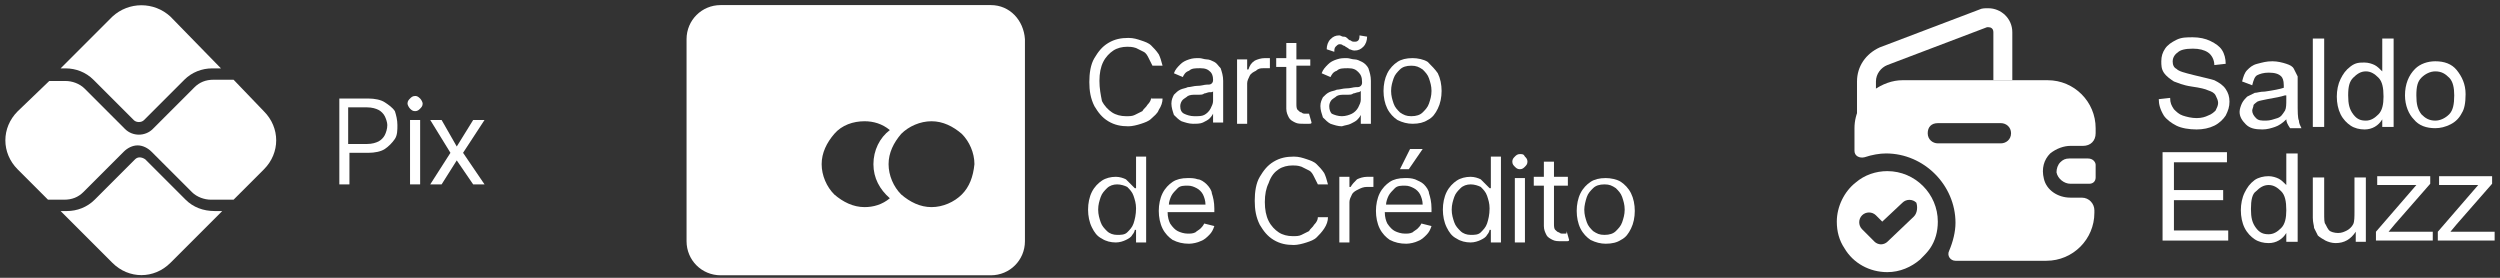 <svg xmlns="http://www.w3.org/2000/svg" width="198" height="22" viewBox="0 0 198 22" fill="none"><rect x="0" y="0" width="198" height="22" fill="#333333" stroke="none"/><path d="M18.5 6.315H16.9C16.3 6.315 15.8 6.515 15.4 6.915L12.1 10.215C11.5 10.815 10.5 10.815 9.9 10.215L6.7 7.015C6.3 6.615 5.7 6.415 5.2 6.415H3.9L1.4 8.815C0.1 10.115 0.1 12.115 1.4 13.415L3.8 15.815H5.1C5.7 15.815 6.2 15.615 6.6 15.215L9.8 12.015C10.1 11.715 10.5 11.515 10.9 11.515C11.3 11.515 11.7 11.715 12 12.015L15.2 15.215C15.6 15.615 16.2 15.815 16.7 15.815H18.5L20.9 13.415C22.2 12.115 22.2 10.115 20.9 8.815L18.5 6.315Z" fill="white"></path><path d="M14.7 15.815L11.5 12.615C11.2 12.415 10.9 12.415 10.7 12.615L7.5 15.815C6.9 16.415 6.1 16.715 5.3 16.715H4.8L8.9 20.815C10.2 22.115 12.2 22.115 13.5 20.815L17.6 16.715H17C16.1 16.715 15.3 16.415 14.7 15.815Z" fill="white"></path><path d="M7.4 6.316L10.6 9.516C10.8 9.716 11.2 9.716 11.4 9.516L14.6 6.316C15.2 5.716 16 5.416 16.8 5.416H17.5L13.5 1.316C12.2 0.116 10.2 0.116 8.9 1.316L4.8 5.416H5.2C6 5.416 6.8 5.716 7.4 6.316Z" fill="white"></path><path d="M33.275 9.503H32.475V14.603H33.275V9.503Z" fill="white"></path><path d="M32.875 7.603C32.675 7.603 32.575 7.703 32.475 7.803C32.375 7.903 32.275 8.003 32.275 8.203C32.275 8.303 32.375 8.503 32.475 8.603C32.575 8.703 32.675 8.803 32.875 8.803C33.075 8.803 33.175 8.703 33.275 8.603C33.375 8.503 33.475 8.403 33.475 8.203C33.475 8.103 33.375 7.903 33.275 7.803C33.075 7.603 32.975 7.603 32.875 7.603Z" fill="white"></path><path d="M30.475 8.103C30.175 7.903 29.675 7.803 29.175 7.803H26.875V14.603H27.675V12.103H29.175C29.675 12.103 30.175 12.003 30.475 11.803C30.775 11.603 31.075 11.303 31.275 11.003C31.475 10.703 31.475 10.303 31.475 9.903C31.475 9.503 31.375 9.103 31.275 8.803C31.075 8.503 30.775 8.303 30.475 8.103ZM30.475 10.703C30.375 10.903 30.175 11.103 29.975 11.203C29.775 11.303 29.475 11.403 29.075 11.403H27.575V8.503H29.075C29.475 8.503 29.775 8.603 29.975 8.703C30.175 8.803 30.375 9.003 30.475 9.203C30.575 9.403 30.675 9.703 30.675 9.903C30.675 10.203 30.575 10.503 30.475 10.703Z" fill="white"></path><path d="M37.475 9.503L36.175 11.603L34.975 9.503H34.075L35.675 12.103L34.075 14.603H34.975L36.175 12.703L37.475 14.603H38.375L36.675 12.103L38.375 9.503H37.475Z" fill="white"></path><path d="M78.475 0.403H57.075C55.575 0.403 54.375 1.603 54.375 3.103V19.103C54.375 20.603 55.575 21.803 57.075 21.803H78.475C79.975 21.803 81.175 20.603 81.175 19.103V3.103C81.075 1.603 79.975 0.403 78.475 0.403ZM68.475 16.403C67.575 16.403 66.775 16.003 66.075 15.403C65.475 14.803 65.075 13.903 65.075 13.003C65.075 12.103 65.475 11.303 66.075 10.603C66.675 9.903 67.575 9.603 68.475 9.603C69.175 9.603 69.875 9.803 70.475 10.303C69.675 10.903 69.175 11.903 69.175 13.003C69.175 14.103 69.675 15.003 70.475 15.703C69.875 16.203 69.175 16.403 68.475 16.403ZM76.175 15.403C75.575 16.003 74.675 16.403 73.775 16.403C72.875 16.403 72.075 16.003 71.375 15.403C70.775 14.803 70.375 13.903 70.375 13.003C70.375 12.103 70.775 11.303 71.375 10.603C71.975 10.003 72.875 9.603 73.775 9.603C74.675 9.603 75.475 10.003 76.175 10.603C76.775 11.203 77.175 12.103 77.175 13.003C77.075 14.003 76.775 14.803 76.175 15.403Z" fill="white"></path><path d="M123.975 18.503C123.875 18.503 123.875 18.503 123.775 18.503C123.675 18.503 123.575 18.503 123.475 18.403C123.375 18.403 123.275 18.303 123.175 18.203C123.075 18.103 123.075 17.903 123.075 17.703V14.703H124.175V14.003H123.075V12.803H122.275V14.003H121.475V14.703H122.275V17.903C122.275 18.203 122.375 18.403 122.475 18.603C122.575 18.803 122.775 18.903 122.975 19.003C123.175 19.103 123.375 19.103 123.675 19.103C123.775 19.103 123.975 19.103 124.075 19.103C124.175 19.103 124.275 19.103 124.275 19.003L124.075 18.303C124.075 18.503 124.075 18.503 123.975 18.503Z" fill="white"></path><path d="M105.675 4.103C105.675 4.003 105.675 3.803 105.775 3.703C105.875 3.603 105.975 3.503 106.075 3.503C106.175 3.503 106.275 3.503 106.375 3.603C106.475 3.603 106.575 3.703 106.575 3.703C106.575 3.703 106.775 3.803 106.875 3.903C106.975 3.903 107.075 4.003 107.275 4.003C107.575 4.003 107.775 3.903 107.975 3.703C108.175 3.503 108.275 3.203 108.275 2.903L107.675 2.803C107.675 2.903 107.675 3.103 107.575 3.203C107.475 3.303 107.375 3.303 107.275 3.303C107.175 3.303 107.075 3.303 106.975 3.203C106.875 3.203 106.775 3.103 106.675 3.003C106.575 2.903 106.475 2.903 106.375 2.903C106.275 2.903 106.175 2.803 106.075 2.803C105.775 2.803 105.575 2.903 105.375 3.103C105.175 3.303 105.075 3.603 105.075 3.903L105.675 4.103Z" fill="white"></path><path d="M101.875 8.603C101.875 8.903 101.975 9.103 102.075 9.303C102.175 9.503 102.375 9.603 102.575 9.703C102.775 9.803 102.975 9.803 103.275 9.803C103.375 9.803 103.575 9.803 103.675 9.803C103.775 9.803 103.875 9.803 103.875 9.703L103.675 9.003H103.575C103.475 9.003 103.475 9.003 103.375 9.003C103.275 9.003 103.175 9.003 103.075 8.903C102.975 8.903 102.875 8.803 102.775 8.703C102.675 8.603 102.675 8.403 102.675 8.203V5.203H103.775V4.703H102.675V3.403H101.875V4.603H101.075V5.303H101.875V8.603V8.603Z" fill="white"></path><path d="M129.175 15.303C128.975 14.903 128.675 14.603 128.375 14.403C128.075 14.203 127.575 14.103 127.175 14.103C126.675 14.103 126.275 14.203 125.975 14.403C125.675 14.603 125.375 14.903 125.175 15.303C124.975 15.703 124.875 16.203 124.875 16.703C124.875 17.203 124.975 17.703 125.175 18.103C125.375 18.503 125.675 18.803 125.975 19.003C126.375 19.203 126.775 19.303 127.175 19.303C127.675 19.303 128.075 19.203 128.375 19.003C128.775 18.803 128.975 18.503 129.175 18.103C129.375 17.703 129.475 17.203 129.475 16.703C129.475 16.203 129.375 15.703 129.175 15.303ZM128.475 17.603C128.375 17.903 128.175 18.103 127.975 18.303C127.775 18.503 127.475 18.603 127.075 18.603C126.675 18.603 126.475 18.503 126.175 18.303C125.975 18.103 125.775 17.903 125.675 17.603C125.575 17.303 125.475 17.003 125.475 16.603C125.475 16.303 125.575 15.903 125.675 15.603C125.775 15.303 125.975 15.103 126.175 14.903C126.375 14.703 126.675 14.603 127.075 14.603C127.475 14.603 127.675 14.703 127.975 14.903C128.175 15.103 128.375 15.303 128.475 15.603C128.575 15.903 128.675 16.203 128.675 16.603C128.675 17.003 128.575 17.303 128.475 17.603Z" fill="white"></path><path d="M112.775 14.603C112.575 14.403 112.275 14.303 112.075 14.203C111.775 14.103 111.575 14.103 111.275 14.103C110.775 14.103 110.375 14.203 110.075 14.403C109.775 14.603 109.475 14.903 109.275 15.303C109.075 15.703 108.975 16.203 108.975 16.703C108.975 17.203 109.075 17.703 109.275 18.103C109.475 18.503 109.775 18.803 110.075 19.003C110.475 19.203 110.875 19.303 111.375 19.303C111.675 19.303 112.075 19.203 112.275 19.103C112.575 19.003 112.775 18.803 112.975 18.603C113.175 18.403 113.275 18.203 113.375 17.903L112.575 17.703C112.475 17.903 112.375 18.003 112.275 18.103C112.175 18.203 111.975 18.303 111.875 18.403C111.675 18.503 111.475 18.503 111.275 18.503C110.975 18.503 110.675 18.403 110.475 18.303C110.275 18.203 110.075 18.003 109.875 17.703C109.775 17.503 109.675 17.203 109.675 16.803H113.375V16.503C113.375 16.003 113.275 15.603 113.175 15.303C113.175 15.103 112.975 14.803 112.775 14.603ZM109.775 16.203C109.775 16.003 109.875 15.703 109.975 15.503C110.075 15.303 110.275 15.103 110.475 14.903C110.675 14.703 110.975 14.703 111.275 14.703C111.575 14.703 111.775 14.803 111.975 14.903C112.175 15.003 112.375 15.203 112.475 15.403C112.575 15.603 112.675 15.903 112.675 16.203H109.775V16.203Z" fill="white"></path><path d="M106.975 9.803C107.175 9.703 107.375 9.603 107.475 9.503C107.575 9.403 107.675 9.303 107.775 9.103V9.803H108.575V6.403C108.575 6.003 108.475 5.703 108.375 5.403C108.275 5.203 108.075 5.003 107.875 4.903C107.675 4.803 107.475 4.703 107.275 4.703C107.075 4.703 106.875 4.603 106.675 4.603C106.375 4.603 106.175 4.603 105.875 4.703C105.575 4.803 105.375 4.903 105.175 5.103C104.975 5.303 104.775 5.503 104.675 5.803L105.375 6.103C105.475 5.903 105.575 5.703 105.875 5.603C106.075 5.403 106.375 5.403 106.775 5.403C107.175 5.403 107.375 5.503 107.575 5.703C107.775 5.903 107.875 6.103 107.875 6.503C107.875 6.603 107.875 6.703 107.775 6.803C107.675 6.903 107.575 6.903 107.375 6.903C107.175 6.903 106.975 7.003 106.575 7.003C106.375 7.003 106.075 7.103 105.875 7.103C105.675 7.203 105.475 7.203 105.275 7.303C105.075 7.403 104.975 7.503 104.775 7.703C104.675 7.903 104.575 8.103 104.575 8.403C104.575 8.703 104.675 9.003 104.775 9.303C104.975 9.503 105.175 9.703 105.375 9.803C105.675 9.903 105.975 10.003 106.275 10.003C106.575 9.903 106.775 9.903 106.975 9.803ZM105.275 8.403C105.275 8.203 105.375 8.003 105.475 7.903C105.575 7.803 105.775 7.703 105.875 7.603C106.075 7.503 106.275 7.503 106.475 7.503C106.575 7.503 106.675 7.503 106.775 7.503C106.875 7.503 107.075 7.503 107.175 7.403C107.275 7.403 107.475 7.303 107.575 7.303C107.675 7.303 107.775 7.203 107.775 7.203V7.903C107.775 8.103 107.675 8.303 107.575 8.503C107.475 8.703 107.275 8.903 107.075 9.003C106.875 9.103 106.575 9.203 106.275 9.203C105.975 9.203 105.675 9.103 105.475 9.003C105.375 8.903 105.275 8.703 105.275 8.403Z" fill="white"></path><path d="M120.375 12.203C120.175 12.203 120.075 12.303 119.975 12.403C119.875 12.503 119.775 12.603 119.775 12.803C119.775 13.003 119.875 13.103 119.975 13.203C120.075 13.303 120.175 13.403 120.375 13.403C120.575 13.403 120.675 13.303 120.775 13.203C120.875 13.103 120.975 13.003 120.975 12.803C120.975 12.603 120.875 12.503 120.775 12.403C120.675 12.203 120.575 12.203 120.375 12.203Z" fill="white"></path><path d="M108.275 14.003C107.975 14.003 107.675 14.103 107.475 14.203C107.275 14.403 107.075 14.603 106.975 14.803H106.875V14.003H106.075V19.203H106.875V16.003C106.875 15.803 106.975 15.603 107.075 15.403C107.175 15.203 107.375 15.103 107.575 15.003C107.775 14.903 107.975 14.803 108.275 14.803C108.375 14.803 108.475 14.803 108.575 14.803C108.675 14.803 108.775 14.803 108.775 14.803V14.003C108.775 14.003 108.675 14.003 108.575 14.003C108.475 14.003 108.375 14.003 108.275 14.003Z" fill="white"></path><path d="M112.675 11.803H111.675L110.875 13.403H111.575L112.675 11.803Z" fill="white"></path><path d="M113.075 4.903C112.775 4.703 112.275 4.603 111.875 4.603C111.375 4.603 110.975 4.703 110.675 4.903C110.375 5.103 110.075 5.403 109.875 5.803C109.675 6.203 109.575 6.703 109.575 7.203C109.575 7.703 109.675 8.203 109.875 8.603C110.075 9.003 110.375 9.303 110.675 9.503C111.075 9.703 111.475 9.803 111.875 9.803C112.375 9.803 112.775 9.703 113.075 9.503C113.475 9.303 113.675 9.003 113.875 8.603C114.075 8.203 114.175 7.703 114.175 7.203C114.175 6.703 114.075 6.203 113.875 5.803C113.675 5.503 113.375 5.203 113.075 4.903ZM113.175 8.203C113.075 8.503 112.875 8.703 112.675 8.903C112.475 9.103 112.175 9.203 111.775 9.203C111.375 9.203 111.175 9.103 110.875 8.903C110.675 8.703 110.475 8.503 110.375 8.203C110.275 7.903 110.175 7.603 110.175 7.203C110.175 6.803 110.275 6.503 110.375 6.203C110.475 5.903 110.675 5.703 110.875 5.503C111.075 5.303 111.375 5.203 111.775 5.203C112.175 5.203 112.375 5.303 112.675 5.503C112.875 5.703 113.075 5.903 113.175 6.203C113.275 6.503 113.375 6.803 113.375 7.203C113.375 7.603 113.275 7.903 113.175 8.203Z" fill="white"></path><path d="M100.075 5.403C100.175 5.403 100.275 5.403 100.375 5.403C100.475 5.403 100.575 5.403 100.575 5.403V4.603C100.575 4.603 100.475 4.603 100.375 4.603C100.275 4.603 100.175 4.603 100.175 4.603C99.875 4.603 99.575 4.703 99.375 4.803C99.075 5.003 98.975 5.203 98.875 5.503H98.775V4.703H97.975V9.803H98.775V6.603C98.775 6.403 98.875 6.203 98.975 6.003C99.075 5.803 99.275 5.703 99.475 5.603C99.675 5.403 99.875 5.403 100.075 5.403Z" fill="white"></path><path d="M101.275 13.403C101.575 13.203 101.975 13.103 102.375 13.103C102.575 13.103 102.775 13.103 103.075 13.203C103.275 13.303 103.475 13.403 103.675 13.503C103.875 13.603 103.975 13.803 104.075 14.003C104.175 14.203 104.275 14.403 104.375 14.603H105.175C105.075 14.203 104.975 13.903 104.875 13.703C104.675 13.403 104.475 13.203 104.275 13.003C104.075 12.803 103.775 12.703 103.475 12.603C103.175 12.503 102.875 12.403 102.475 12.403C101.875 12.403 101.375 12.503 100.875 12.803C100.375 13.103 100.075 13.503 99.775 14.003C99.475 14.503 99.375 15.203 99.375 15.903C99.375 16.603 99.475 17.203 99.775 17.803C100.075 18.303 100.375 18.703 100.875 19.003C101.375 19.303 101.875 19.403 102.475 19.403C102.775 19.403 103.175 19.303 103.475 19.203C103.775 19.103 104.075 19.003 104.275 18.803C104.475 18.603 104.675 18.403 104.875 18.103C105.075 17.803 105.175 17.503 105.175 17.203H104.375C104.375 17.403 104.275 17.603 104.075 17.803C103.975 18.003 103.775 18.103 103.675 18.303C103.475 18.403 103.275 18.503 103.075 18.603C102.875 18.703 102.675 18.703 102.375 18.703C101.975 18.703 101.575 18.603 101.275 18.403C100.975 18.203 100.675 17.903 100.475 17.503C100.275 17.103 100.175 16.603 100.175 16.003C100.175 15.403 100.275 14.903 100.475 14.503C100.675 13.903 100.975 13.603 101.275 13.403Z" fill="white"></path><path d="M91.175 7.703C91.175 7.903 91.075 8.103 90.875 8.303C90.775 8.503 90.575 8.603 90.475 8.803C90.275 8.903 90.075 9.003 89.875 9.103C89.675 9.203 89.475 9.203 89.175 9.203C88.775 9.203 88.375 9.103 88.075 8.903C87.775 8.703 87.475 8.403 87.275 8.003C87.175 7.503 87.075 7.003 87.075 6.403C87.075 5.803 87.175 5.303 87.375 4.903C87.575 4.503 87.875 4.203 88.175 4.003C88.475 3.803 88.875 3.703 89.275 3.703C89.475 3.703 89.675 3.703 89.975 3.803C90.175 3.903 90.375 4.003 90.575 4.103C90.775 4.203 90.875 4.403 90.975 4.603C91.075 4.803 91.175 5.003 91.275 5.203H92.075C91.975 4.803 91.875 4.503 91.775 4.303C91.575 4.003 91.375 3.803 91.175 3.603C90.975 3.403 90.675 3.303 90.375 3.203C90.075 3.103 89.775 3.003 89.375 3.003C88.775 3.003 88.275 3.103 87.775 3.403C87.275 3.703 86.975 4.103 86.675 4.603C86.375 5.103 86.275 5.803 86.275 6.503C86.275 7.203 86.375 7.803 86.675 8.403C86.975 8.903 87.275 9.303 87.775 9.603C88.275 9.903 88.775 10.003 89.375 10.003C89.675 10.003 90.075 9.903 90.375 9.803C90.675 9.703 90.975 9.603 91.175 9.403C91.375 9.203 91.675 9.003 91.775 8.703C91.975 8.403 92.075 8.103 92.075 7.803H91.175V7.703Z" fill="white"></path><path d="M120.775 14.103H119.975V19.203H120.775V14.103Z" fill="white"></path><path d="M96.175 4.903C95.975 4.803 95.775 4.703 95.575 4.703C95.375 4.703 95.175 4.603 94.975 4.603C94.675 4.603 94.475 4.603 94.175 4.703C93.875 4.803 93.675 4.903 93.475 5.103C93.275 5.303 93.075 5.503 92.975 5.803L93.675 6.103C93.775 5.903 93.875 5.703 94.175 5.603C94.375 5.403 94.675 5.403 95.075 5.403C95.475 5.403 95.675 5.503 95.875 5.703C95.975 5.803 96.075 6.003 96.075 6.303C96.075 6.403 96.075 6.503 95.975 6.603C95.875 6.703 95.775 6.703 95.575 6.703C95.375 6.703 95.175 6.803 94.775 6.803C94.575 6.803 94.275 6.903 94.075 6.903C93.875 7.003 93.675 7.003 93.475 7.103C93.275 7.203 93.175 7.303 92.975 7.503C92.875 7.703 92.775 7.903 92.775 8.203C92.775 8.503 92.875 8.803 92.975 9.103C93.175 9.303 93.375 9.503 93.575 9.603C93.875 9.703 94.175 9.803 94.475 9.803C94.775 9.803 95.075 9.803 95.275 9.703C95.475 9.603 95.675 9.503 95.775 9.403C95.875 9.303 95.975 9.203 96.075 9.003V9.703H96.875V6.403C96.875 6.003 96.775 5.703 96.675 5.403C96.475 5.203 96.375 5.003 96.175 4.903ZM96.075 8.003C96.075 8.203 95.975 8.403 95.875 8.603C95.775 8.803 95.575 9.003 95.375 9.103C95.175 9.203 94.975 9.203 94.575 9.203C94.275 9.203 93.975 9.103 93.775 9.003C93.575 8.903 93.475 8.703 93.475 8.403C93.475 8.203 93.575 8.003 93.675 7.903C93.775 7.803 93.975 7.703 94.075 7.603C94.275 7.503 94.475 7.503 94.675 7.503C94.775 7.503 94.875 7.503 94.975 7.503C95.075 7.503 95.275 7.503 95.375 7.403C95.475 7.403 95.675 7.303 95.775 7.303C95.975 7.303 96.075 7.303 96.075 7.203V8.003Z" fill="white"></path><path d="M89.875 14.903C89.775 14.803 89.675 14.703 89.575 14.603C89.475 14.503 89.275 14.303 89.175 14.203C88.975 14.103 88.675 14.003 88.375 14.003C87.975 14.003 87.575 14.103 87.275 14.303C86.975 14.503 86.675 14.803 86.475 15.203C86.275 15.603 86.175 16.103 86.175 16.603C86.175 17.103 86.275 17.603 86.475 18.003C86.675 18.403 86.875 18.703 87.275 18.903C87.575 19.103 87.975 19.203 88.375 19.203C88.675 19.203 88.975 19.103 89.175 19.003C89.375 18.903 89.575 18.803 89.675 18.603C89.775 18.503 89.875 18.303 89.875 18.203H89.975V19.203H90.775V12.403H89.975V14.903H89.875ZM89.775 17.703C89.675 18.003 89.475 18.203 89.275 18.403C89.075 18.603 88.775 18.603 88.475 18.603C88.175 18.603 87.875 18.503 87.675 18.303C87.475 18.103 87.275 17.903 87.175 17.603C87.075 17.303 86.975 17.003 86.975 16.603C86.975 16.203 87.075 15.903 87.175 15.603C87.275 15.303 87.475 15.103 87.675 14.903C87.875 14.703 88.175 14.603 88.475 14.603C88.775 14.603 89.075 14.703 89.275 14.803C89.475 15.003 89.675 15.203 89.775 15.503C89.875 15.803 89.975 16.103 89.975 16.503C89.975 17.003 89.875 17.403 89.775 17.703Z" fill="white"></path><path d="M117.975 14.903C117.875 14.803 117.775 14.703 117.675 14.603C117.575 14.503 117.375 14.303 117.275 14.203C117.075 14.103 116.775 14.003 116.475 14.003C116.075 14.003 115.675 14.103 115.375 14.303C115.075 14.503 114.775 14.803 114.575 15.203C114.375 15.603 114.275 16.103 114.275 16.603C114.275 17.103 114.375 17.603 114.575 18.003C114.775 18.403 114.975 18.703 115.375 18.903C115.675 19.103 116.075 19.203 116.475 19.203C116.775 19.203 117.075 19.103 117.275 19.003C117.475 18.903 117.675 18.803 117.775 18.603C117.875 18.503 117.975 18.303 117.975 18.203H118.075V19.203H118.875V12.403H118.075V14.903H117.975ZM117.775 17.703C117.675 18.003 117.475 18.203 117.275 18.403C117.075 18.603 116.775 18.603 116.475 18.603C116.175 18.603 115.875 18.503 115.675 18.303C115.475 18.103 115.275 17.903 115.175 17.603C115.075 17.303 114.975 17.003 114.975 16.603C114.975 16.203 115.075 15.903 115.175 15.603C115.275 15.303 115.475 15.103 115.675 14.903C115.875 14.703 116.175 14.603 116.475 14.603C116.775 14.603 117.075 14.703 117.275 14.803C117.475 15.003 117.675 15.203 117.775 15.503C117.875 15.803 117.975 16.103 117.975 16.503C117.975 17.003 117.875 17.403 117.775 17.703Z" fill="white"></path><path d="M95.575 14.603C95.375 14.403 95.075 14.203 94.875 14.203C94.575 14.103 94.375 14.103 94.075 14.103C93.575 14.103 93.175 14.203 92.875 14.403C92.575 14.603 92.275 14.903 92.075 15.303C91.875 15.703 91.775 16.203 91.775 16.703C91.775 17.203 91.875 17.703 92.075 18.103C92.275 18.503 92.575 18.803 92.875 19.003C93.275 19.203 93.675 19.303 94.175 19.303C94.475 19.303 94.875 19.203 95.075 19.103C95.375 19.003 95.575 18.803 95.775 18.603C95.975 18.403 96.075 18.203 96.175 17.903L95.375 17.703C95.275 17.903 95.175 18.003 95.075 18.103C94.975 18.203 94.775 18.303 94.675 18.403C94.475 18.503 94.275 18.503 94.075 18.503C93.775 18.503 93.475 18.403 93.275 18.303C93.075 18.203 92.875 18.003 92.675 17.703C92.575 17.503 92.475 17.203 92.475 16.803H96.175V16.503C96.175 16.003 96.075 15.603 95.975 15.303C95.975 15.103 95.775 14.803 95.575 14.603ZM92.575 16.203C92.575 16.003 92.675 15.703 92.775 15.503C92.875 15.303 93.075 15.103 93.275 14.903C93.475 14.703 93.775 14.703 94.075 14.703C94.375 14.703 94.575 14.803 94.775 14.903C94.975 15.003 95.175 15.203 95.275 15.403C95.375 15.603 95.475 15.903 95.475 16.203H92.575V16.203Z" fill="white"></path><path d="M149.475 13.553C148.575 13.553 147.675 13.853 146.975 14.453C146.075 15.153 145.475 16.353 145.475 17.553C145.475 18.353 145.675 19.053 146.075 19.653C146.775 20.853 148.075 21.553 149.475 21.553C150.475 21.553 151.375 21.153 152.075 20.553C152.375 20.253 152.675 19.953 152.875 19.653C153.275 19.053 153.475 18.353 153.475 17.553C153.475 15.353 151.675 13.553 149.475 13.553ZM151.575 17.153L149.475 19.153C149.375 19.253 149.175 19.353 148.975 19.353C148.775 19.353 148.575 19.253 148.475 19.153L147.475 18.153C147.175 17.853 147.175 17.353 147.475 17.053C147.775 16.753 148.275 16.753 148.575 17.053L149.075 17.553L150.675 16.053C150.975 15.753 151.475 15.753 151.775 16.053C151.875 16.353 151.875 16.853 151.575 17.153Z" fill="white"></path><path d="M159.375 2.553V6.353H157.875V2.553C157.875 2.253 157.675 2.153 157.475 2.153C157.375 2.153 157.375 2.153 157.375 2.153L149.475 5.153C148.975 5.353 148.575 5.853 148.575 6.453V7.153C147.675 7.853 147.075 8.953 147.075 10.153V6.453C147.075 5.253 147.775 4.253 148.875 3.753L156.775 0.753C156.975 0.653 157.175 0.653 157.475 0.653C158.475 0.653 159.375 1.453 159.375 2.553Z" fill="white"></path><path d="M165.975 13.053V14.053C165.975 14.353 165.775 14.553 165.475 14.553H163.975C163.475 14.553 162.975 14.153 162.875 13.653C162.875 13.353 162.975 13.053 163.175 12.853C163.375 12.653 163.575 12.553 163.875 12.553H165.375C165.775 12.553 165.975 12.853 165.975 13.053Z" fill="white"></path><path d="M163.975 11.553H164.975C165.575 11.553 165.975 11.153 165.975 10.553V10.153C165.975 8.053 164.275 6.353 162.175 6.353H150.675C149.875 6.353 149.075 6.653 148.375 7.153C147.475 7.853 146.875 8.953 146.875 10.153V11.953C146.875 12.353 147.275 12.553 147.675 12.453C148.275 12.253 148.875 12.153 149.375 12.153C152.375 12.153 154.875 14.653 154.875 17.653C154.875 18.353 154.675 19.153 154.375 19.853C154.175 20.253 154.475 20.653 154.875 20.653H162.075C164.175 20.653 165.875 18.953 165.875 16.853V16.653C165.875 16.153 165.475 15.653 164.875 15.653H163.975C162.975 15.653 162.075 15.053 161.875 14.153C161.675 13.353 161.875 12.653 162.375 12.153C162.875 11.753 163.475 11.553 163.975 11.553ZM158.475 11.353H153.475C153.075 11.353 152.675 11.053 152.675 10.553C152.675 10.053 152.975 9.753 153.475 9.753H158.475C158.875 9.753 159.275 10.053 159.275 10.553C159.275 11.053 158.875 11.353 158.475 11.353Z" fill="white"></path><path d="M170.975 7.853L171.875 7.753C171.875 8.153 171.975 8.353 172.175 8.653C172.375 8.853 172.575 9.053 172.875 9.153C173.175 9.253 173.575 9.353 173.975 9.353C174.375 9.353 174.675 9.253 174.875 9.153C175.175 9.053 175.375 8.853 175.475 8.753C175.575 8.553 175.675 8.353 175.675 8.153C175.675 7.953 175.575 7.753 175.475 7.553C175.375 7.353 175.175 7.253 174.875 7.153C174.675 7.053 174.275 6.953 173.575 6.853C172.875 6.753 172.475 6.553 172.175 6.453C171.875 6.253 171.575 6.053 171.375 5.753C171.175 5.453 171.175 5.153 171.175 4.853C171.175 4.453 171.275 4.153 171.475 3.853C171.675 3.553 171.975 3.353 172.375 3.153C172.775 2.953 173.175 2.953 173.675 2.953C174.175 2.953 174.675 3.053 175.075 3.253C175.475 3.453 175.775 3.653 175.975 3.953C176.175 4.253 176.275 4.653 176.275 5.053L175.375 5.153C175.375 4.753 175.175 4.353 174.875 4.153C174.575 3.953 174.175 3.853 173.675 3.853C173.075 3.853 172.675 3.953 172.475 4.153C172.175 4.353 172.075 4.653 172.075 4.853C172.075 5.153 172.175 5.353 172.375 5.453C172.575 5.653 172.975 5.753 173.775 5.953C174.575 6.153 175.075 6.253 175.375 6.353C175.775 6.553 176.075 6.753 176.275 7.053C176.475 7.353 176.575 7.653 176.575 8.053C176.575 8.453 176.475 8.753 176.275 9.153C176.075 9.453 175.775 9.753 175.375 9.953C174.975 10.153 174.475 10.253 173.975 10.253C173.375 10.253 172.775 10.153 172.375 9.953C171.975 9.753 171.575 9.453 171.375 9.153C171.075 8.653 170.975 8.253 170.975 7.853Z" fill="white"></path><path d="M181.075 9.453C180.775 9.753 180.475 9.953 180.175 10.053C179.875 10.152 179.575 10.252 179.175 10.252C178.575 10.252 178.175 10.152 177.875 9.853C177.575 9.553 177.375 9.253 177.375 8.853C177.375 8.653 177.475 8.353 177.575 8.153C177.675 7.953 177.875 7.753 177.975 7.653C178.175 7.553 178.375 7.453 178.575 7.353C178.775 7.353 178.975 7.253 179.375 7.253C180.075 7.153 180.575 7.053 180.875 6.953C180.875 6.853 180.875 6.753 180.875 6.753C180.875 6.353 180.775 6.153 180.675 6.053C180.475 5.853 180.175 5.753 179.675 5.753C179.275 5.753 178.975 5.853 178.775 5.953C178.575 6.053 178.475 6.353 178.375 6.753L177.575 6.453C177.675 6.053 177.775 5.753 177.975 5.553C178.175 5.353 178.375 5.153 178.775 5.053C179.175 4.953 179.475 4.853 179.975 4.853C180.375 4.853 180.775 4.953 181.075 5.053C181.375 5.153 181.575 5.253 181.675 5.453C181.775 5.653 181.875 5.853 181.975 6.053C181.975 6.153 181.975 6.453 181.975 6.853V8.053C181.975 8.853 181.975 9.353 182.075 9.553C182.075 9.753 182.175 9.953 182.275 10.152H181.375C181.175 9.853 181.075 9.653 181.075 9.453ZM180.975 7.553C180.675 7.653 180.175 7.753 179.575 7.853C179.175 7.953 178.975 7.953 178.775 8.053C178.675 8.153 178.475 8.253 178.475 8.353C178.475 8.453 178.375 8.653 178.375 8.753C178.375 8.953 178.475 9.153 178.675 9.353C178.875 9.553 179.075 9.553 179.475 9.553C179.775 9.553 180.075 9.453 180.375 9.353C180.675 9.253 180.775 9.053 180.975 8.753C181.075 8.553 181.075 8.253 181.075 7.853V7.553H180.975Z" fill="white"></path><path d="M183.175 10.053V3.053H184.075V10.053H183.175Z" fill="white"></path><path d="M188.675 10.053V9.453C188.375 9.953 187.875 10.253 187.275 10.253C186.875 10.253 186.475 10.153 186.175 9.953C185.875 9.753 185.575 9.453 185.375 9.053C185.175 8.653 185.075 8.153 185.075 7.653C185.075 7.153 185.175 6.653 185.375 6.253C185.575 5.853 185.775 5.553 186.175 5.253C186.575 4.953 186.875 4.953 187.275 4.953C187.575 4.953 187.875 5.053 188.075 5.153C188.275 5.253 188.475 5.453 188.675 5.653V3.053H189.575V10.053H188.675ZM185.975 7.553C185.975 8.253 186.075 8.653 186.375 9.053C186.675 9.453 186.975 9.553 187.375 9.553C187.775 9.553 188.075 9.353 188.375 9.053C188.675 8.753 188.775 8.253 188.775 7.653C188.775 6.953 188.675 6.453 188.375 6.153C188.075 5.853 187.775 5.653 187.375 5.653C186.975 5.653 186.675 5.853 186.375 6.153C186.075 6.453 185.975 6.853 185.975 7.553Z" fill="white"></path><path d="M190.475 7.553C190.475 6.653 190.775 5.953 191.275 5.453C191.675 5.053 192.275 4.853 192.875 4.853C193.575 4.853 194.175 5.053 194.575 5.553C194.975 6.053 195.275 6.653 195.275 7.453C195.275 8.153 195.175 8.653 194.975 8.953C194.775 9.353 194.475 9.653 194.075 9.853C193.675 10.053 193.275 10.152 192.875 10.152C192.175 10.152 191.575 9.953 191.175 9.453C190.775 9.053 190.475 8.353 190.475 7.553ZM191.375 7.553C191.375 8.253 191.475 8.653 191.775 9.053C192.075 9.353 192.375 9.553 192.875 9.553C193.275 9.553 193.675 9.353 193.975 9.053C194.275 8.753 194.375 8.253 194.375 7.553C194.375 6.953 194.275 6.453 193.975 6.153C193.675 5.853 193.375 5.653 192.875 5.653C192.475 5.653 192.075 5.853 191.775 6.153C191.475 6.453 191.375 6.853 191.375 7.553Z" fill="white"></path><path d="M171.275 19.053V12.053H176.375V12.853H172.175V15.053H176.075V15.853H172.175V18.253H176.475V19.053H171.275Z" fill="white"></path><path d="M181.075 19.053V18.453C180.775 18.953 180.275 19.253 179.675 19.253C179.275 19.253 178.875 19.153 178.575 18.953C178.275 18.753 177.975 18.453 177.775 18.053C177.575 17.653 177.475 17.153 177.475 16.653C177.475 16.153 177.575 15.653 177.775 15.253C177.975 14.853 178.175 14.553 178.575 14.253C178.875 14.053 179.275 13.953 179.675 13.953C179.975 13.953 180.275 14.053 180.475 14.153C180.675 14.253 180.875 14.453 181.075 14.653V12.153H181.975V19.153H181.075V19.053ZM178.275 16.553C178.275 17.253 178.375 17.653 178.675 18.053C178.975 18.453 179.275 18.553 179.675 18.553C180.075 18.553 180.375 18.353 180.675 18.053C180.975 17.753 181.075 17.253 181.075 16.653C181.075 15.953 180.975 15.453 180.675 15.153C180.375 14.853 180.075 14.653 179.675 14.653C179.275 14.653 178.975 14.853 178.675 15.153C178.375 15.353 178.275 15.853 178.275 16.553Z" fill="white"></path><path d="M186.575 19.053V18.353C186.175 18.953 185.675 19.253 184.975 19.253C184.675 19.253 184.375 19.153 184.175 19.053C183.975 18.953 183.675 18.753 183.575 18.653C183.475 18.453 183.375 18.253 183.275 18.053C183.275 17.853 183.175 17.653 183.175 17.253V14.053H184.075V16.853C184.075 17.353 184.075 17.653 184.175 17.753C184.275 17.953 184.375 18.153 184.475 18.253C184.575 18.353 184.875 18.453 185.175 18.453C185.475 18.453 185.675 18.353 185.875 18.253C186.075 18.153 186.275 17.953 186.375 17.753C186.475 17.553 186.475 17.153 186.475 16.753V14.053H187.375V19.153H186.575V19.053Z" fill="white"></path><path d="M188.175 19.053V18.353L191.375 14.653C190.975 14.653 190.675 14.653 190.375 14.653H188.275V13.953H192.475V14.553L189.675 17.753L189.175 18.353C189.575 18.353 189.975 18.353 190.275 18.353H192.675V19.053H188.175V19.053Z" fill="white"></path><path d="M193.075 19.053V18.353L196.275 14.653C195.875 14.653 195.575 14.653 195.275 14.653H193.175V13.953H197.375V14.553L194.575 17.753L194.075 18.353C194.475 18.353 194.875 18.353 195.175 18.353H197.575V19.053H193.075V19.053Z" fill="white"></path></svg>